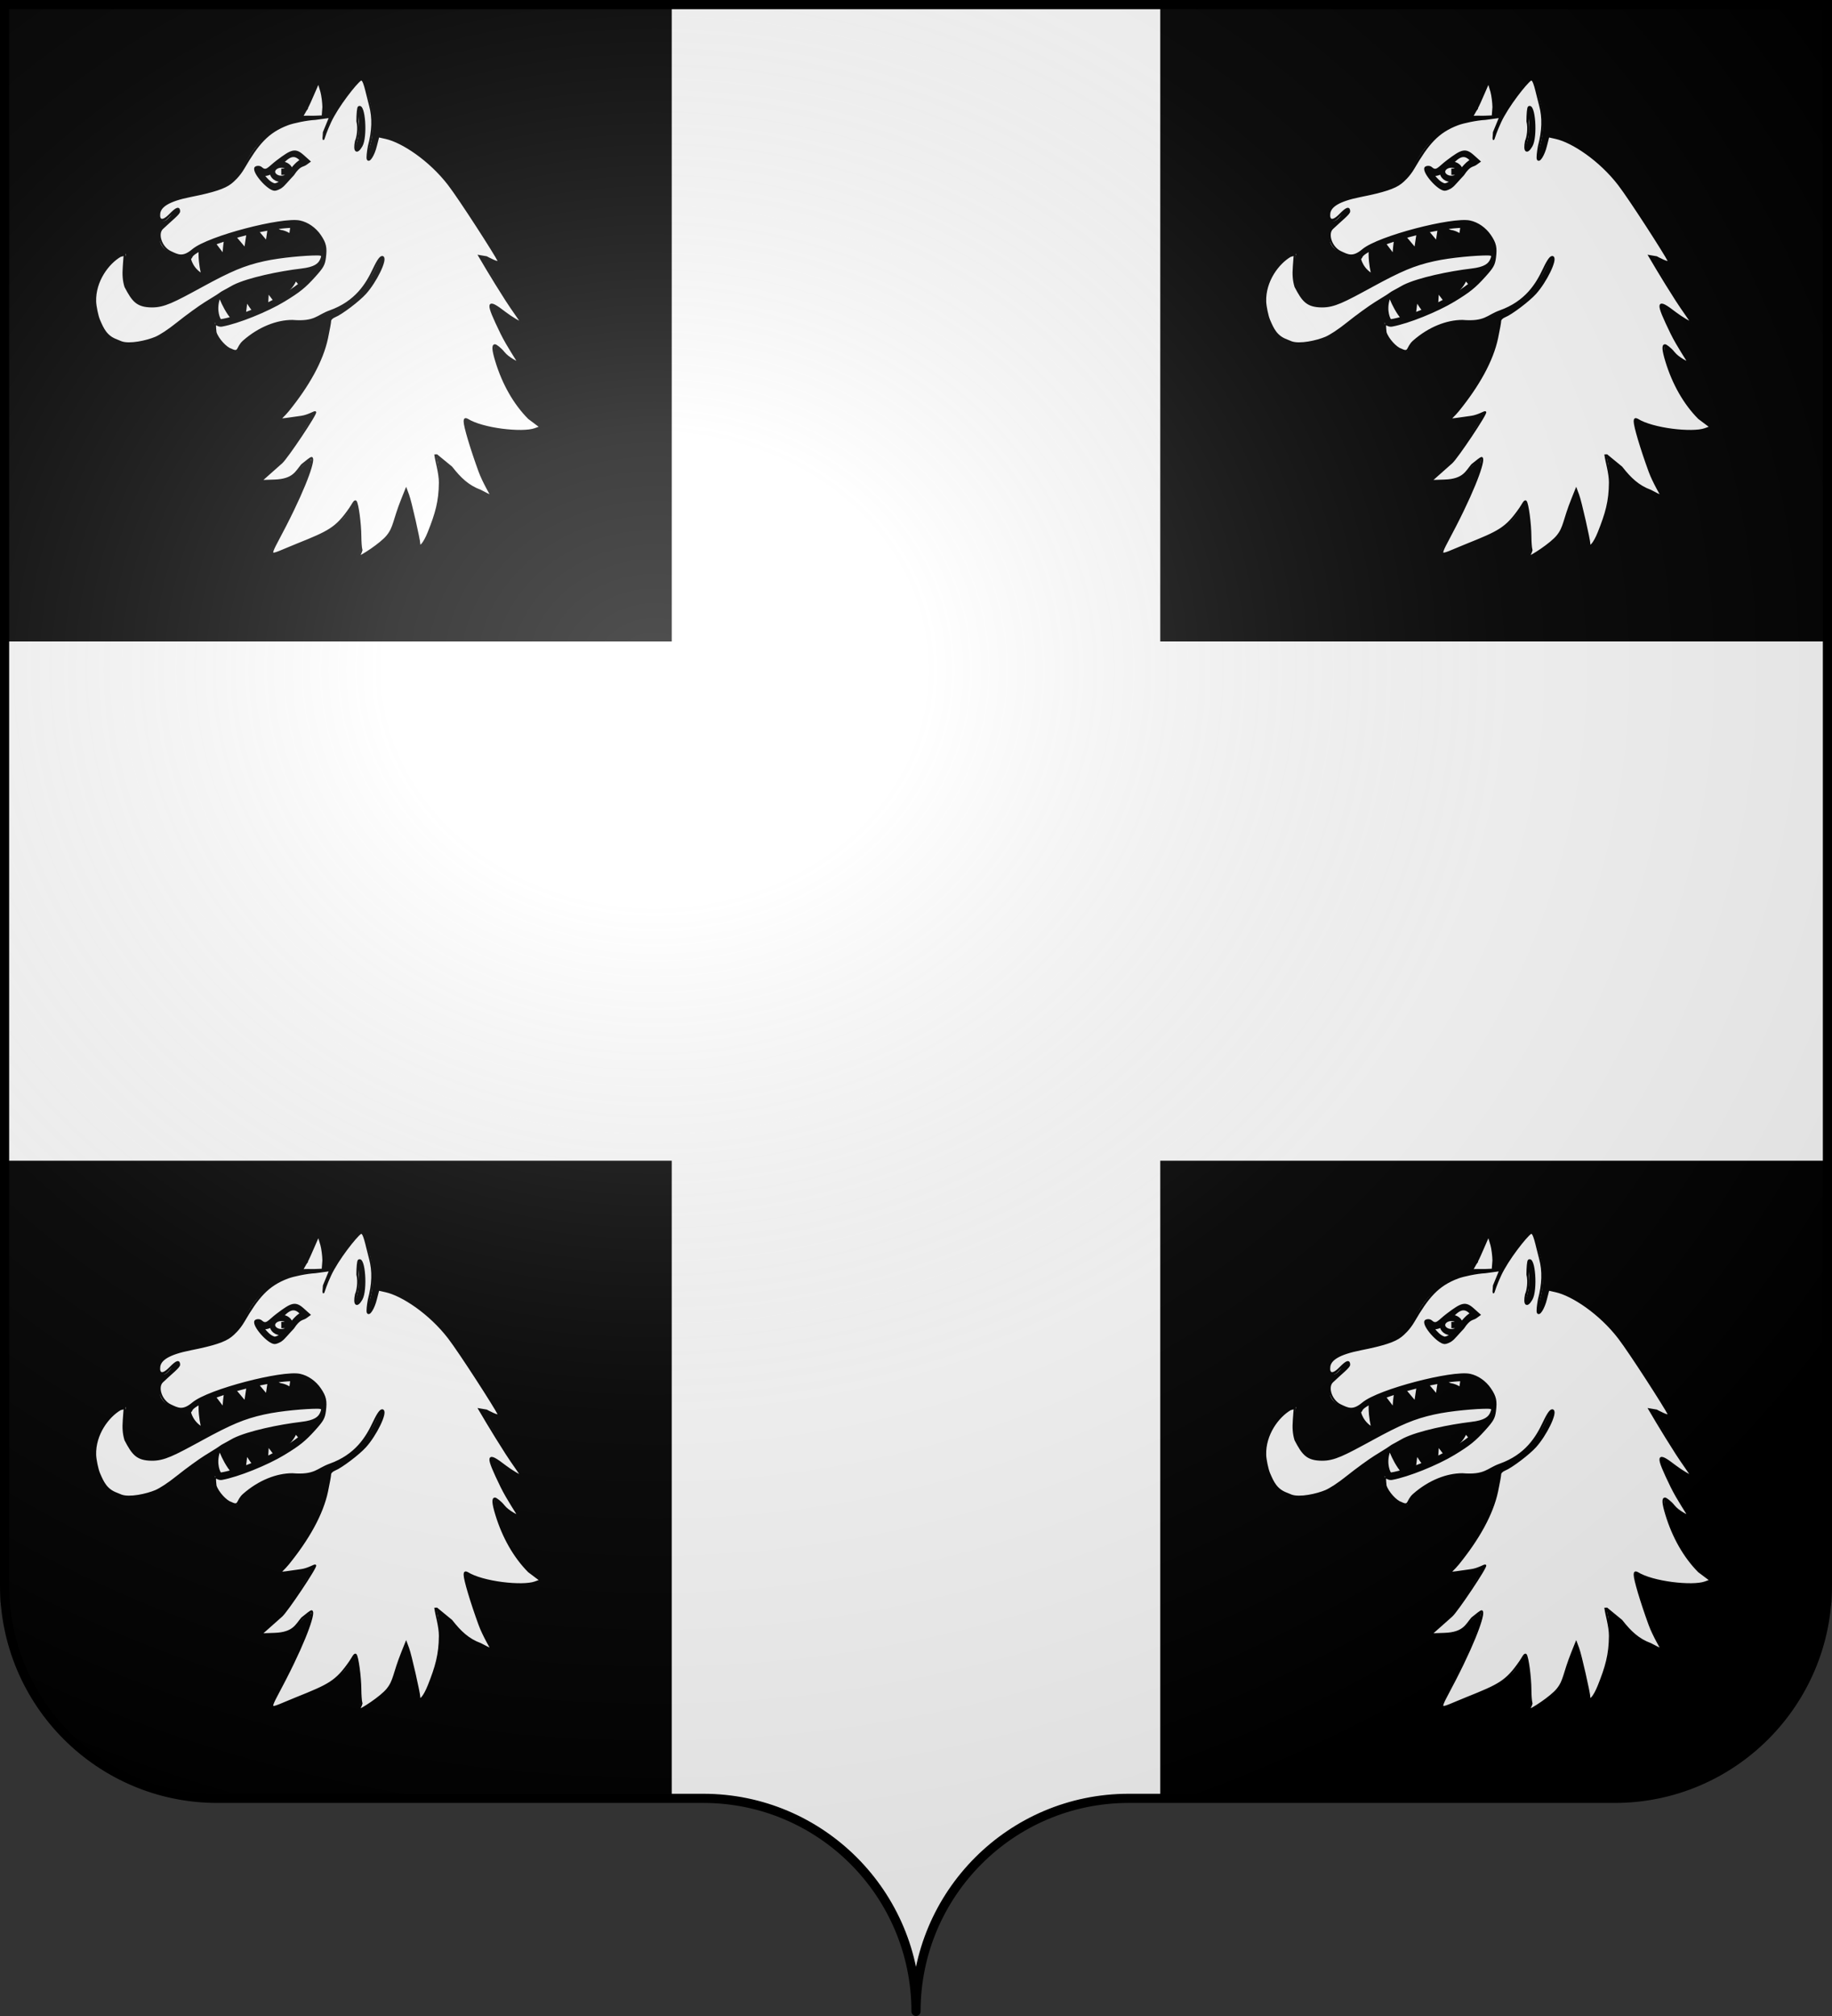 <svg xmlns="http://www.w3.org/2000/svg" xmlns:xlink="http://www.w3.org/1999/xlink" width="600" height="660" version="1.0"><rect width="100%" height="100%" fill="#333333" stroke="none"/><desc>Flag of Canton of Valais (Wallis)</desc><defs><radialGradient xlink:href="#a" id="b" cx="285.186" cy="200.448" r="300" fx="285.186" fy="200.448" gradientTransform="matrix(1.551 0 0 1.35 -227.894 -51.264)" gradientUnits="userSpaceOnUse"/><linearGradient id="a"><stop offset="0" style="stop-color:white;stop-opacity:.314"/><stop offset=".19" style="stop-color:white;stop-opacity:.251"/><stop offset=".6" style="stop-color:#6b6b6b;stop-opacity:.125"/><stop offset="1" style="stop-color:black;stop-opacity:.125"/></linearGradient></defs><g style="display:inline"><path d="M300 658.5c0-38.505 31.203-69.754 69.65-69.754h159.2c38.447 0 69.65-31.25 69.65-69.754V1.5H1.5v517.492c0 38.504 31.203 69.754 69.65 69.754h159.2c38.447 0 69.65 31.25 69.65 69.753" style="fill:#fff;fill-opacity:1;fill-rule:nonzero;stroke:none;stroke-width:5;stroke-linecap:round;stroke-linejoin:round;stroke-miterlimit:4;stroke-dashoffset:0;stroke-opacity:1"/><path d="M0 0h220v210H0zM380 0h220v210H380z" style="fill:#000;fill-opacity:1;fill-rule:evenodd;stroke:none;stroke-width:3;stroke-miterlimit:4;stroke-dasharray:none;stroke-opacity:1"/><path d="M0 380h220v210H78.305l-16.077-1.9-12.148-2.762-8.575-2.935-7.502-4.49-6.074-4.316-4.349-3.626-4.278-4.498-4.224-5.346-5.073-6.56-3.865-7.771-3.359-9.67-2.602-11.57z" style="fill:#000;fill-opacity:1;fill-rule:evenodd;stroke:none;stroke-width:3;stroke-miterlimit:4;stroke-opacity:1"/><path d="M600 380H380v210h141.695l16.077-1.9 12.148-2.762 8.575-2.935 7.502-4.49 6.074-4.316 4.349-3.626 4.278-4.498 4.224-5.346 5.073-6.56 3.865-7.771 3.359-9.67 2.602-11.57z" style="fill:#000;fill-opacity:1;fill-rule:evenodd;stroke:none;stroke-width:3;stroke-miterlimit:4;stroke-opacity:1;display:inline"/></g><g style="display:inline"><g style="fill:#fff;fill-opacity:1;stroke:#000;stroke-opacity:1"><g style="fill:#fff;fill-opacity:1;stroke:#000;stroke-width:1.25;stroke-miterlimit:4;stroke-dasharray:none;stroke-opacity:1"><path d="M339.91 54.078s-11.098-.152-20.854 2.615c-9.756 2.766-16.344 8.721-22.338 7.617s-4.258-10.007-3.017-10.673c0 0-6.31.46-8.757 8.844-1.076 3.686 2.51 10.478 9.39 10.36 6.864-.118 9.294-5.268 17.058-8.916 7.106-3.338 11.878-5.424 29.017-6.808z" style="fill:#fff;fill-opacity:1;stroke:#000;stroke-width:1.25;stroke-linecap:round;stroke-linejoin:round;stroke-miterlimit:4;stroke-dasharray:none;stroke-opacity:1" transform="matrix(1.46 0 0 1.649 -385.651 -6.882)"/><path d="m318.464 68.027.721-5.236s2.417 3.757 3.727 4.249zM312.968 67.539s-1.367-2.413.522-5.485c0 0 1.243 3.861 4.162 6.14 0 0-3.432 2.237-4.684-.655" style="fill:#fff;fill-opacity:1;stroke:#000;stroke-width:1.25;stroke-linecap:round;stroke-linejoin:round;stroke-miterlimit:4;stroke-dasharray:none;stroke-opacity:1" transform="matrix(1.46 0 0 1.649 -385.651 -6.882)"/><path d="m216.966 109.244-11.733.249 4.993-14.478z" style="fill:#fff;fill-opacity:1;stroke:#000;stroke-width:3.168;stroke-linecap:round;stroke-linejoin:round;stroke-miterlimit:4;stroke-dasharray:none;stroke-opacity:1" transform="matrix(.556 -.171 .151 .628 -43.99 70.178)"/><path d="M328.503 64.41s-.676-2.304.366-3.22c1.042-.915 1.445-2.177 1.445-2.177s2.649 2.292 2.61 3.711l-4.234 1.622M306.33 55.485s.439 2.739 3.833 3.958c0 0-1.44-3.793-.584-7.395 0 0-4.078.396-3.25 3.437M310.831 51.4l3.748 4.39s.278-4.975 1.09-6.116zM324.964 47.966s.726 2.288 2.101 2.466c1.376.177 2.416 1 2.416 1s.917-3.381.092-4.537l-4.418 1.019" style="fill:#fff;fill-opacity:1;stroke:#000;stroke-width:1.25;stroke-linecap:round;stroke-linejoin:round;stroke-miterlimit:4;stroke-dasharray:none;stroke-opacity:1" transform="matrix(1.46 0 0 1.649 -385.651 -6.882)"/><path d="m209.666 62.735-12.731.499 6.74 12.481zM222.354 62.563l-12.731.5 6.74 12.481z" style="fill:#fff;fill-opacity:1;stroke:#000;stroke-width:3.168;stroke-linecap:round;stroke-linejoin:round;stroke-miterlimit:4;stroke-dasharray:none;stroke-opacity:1" transform="matrix(.556 -.171 .151 .628 -43.99 70.178)"/><path d="M345.469 19.281c-3.703 2.326-5.96 6.142-7.188 8.875a9 9 0 0 0-1.125-.281c.71-6.162-1.625-8.219-1.625-8.219s-.432.763-1.625 3.188c-1.192 2.424-3.156 5.281-3.156 5.281-.698.137-1.427.286-2.219.5-9.558 2.604-10.234 10.31-13.031 12.125s-8.88 2.148-12.656 2.781c-3.777.634-4.365 4.36-2.594 5.063-.299.402-1.25 1.975-.75 3.812.82 3.01 6.841 3.489 7.25 2.532 1.087-2.544 21.689-7.533 26.242-5.795 12.572 7.633-10.028 17.407-18.617 18.92-2.237.44-1.454-.876-1.75-.876 0 0-.923-.244-.937.938-.077 6.185 6.687 6.594 6.687 6.594-1.851-1.853 3.713-4.364 6.719-5.688s6.848.468 11.5-1.625c.316-.014.627-.064.937-.094-.388 2.919-.748 5.849-2.062 8.532-2.798 4.448-6.027 8.953-10.25 12.094 2.04.152 5.983-.335 8.469-1.157-4.376 5.224-5.765 9.854-12.375 13.219 3.971.684 8.365-.077 11.843-3.531-.307 2.692-8.017 16.257-9.562 18.062 8.778-2.387 19.287-4.384 19.969-10.812.997 7.566 1.563 9.21-.22 12.156 5.815-1.805 10.26-8.131 11.765-14.014 1.294 4.306 2.594 8.155 2.673 12.389 3.802-3.258 6.796-13.618 4.875-19.594 2.786 3.615 7.442 7.258 13.031 9.063-2.814-4.041-5.553-10.82-6.437-15.281 2.921 1.421 12.41 2.867 17.844.718-5.523-2.213-10.833-9.966-11.375-15.406 2.49 2.162 3.89 2.7 6.25 3.563-2.873-3.71-6.258-9.553-7.438-12.594 3.472 2.756 5.044 3.947 8.531 4.812-4.224-4.768-6.818-9.497-9.843-13.531 1.267.239 3.613 1.138 4.906 1.875-7.76-9.205-16.192-26.177-29.812-27.312.712-6.34-2.844-11.282-2.844-11.282z" style="fill:#fff;fill-opacity:1;fill-rule:evenodd;stroke:#000;stroke-width:1.25;stroke-linecap:butt;stroke-linejoin:miter;stroke-miterlimit:4;stroke-dasharray:none;stroke-opacity:1" transform="matrix(1.46 0 0 1.649 -385.651 -6.882)"/><path d="M330.763 28.114c2.817-.552 3.602-.857 5.084-.593M303.695 46.198s-1.66 3.085-3.431 2.383M344.897 25.893s1.135 4.166-.426 7.619M337.064 31.449s.357-1.392 1.217-3.306M336.6 67.41c5.215-2.143 10.89-5.158 13.147-11.678M348.316 30.55a15 15 0 0 1-1.373 4.79" style="fill:#fff;fill-opacity:1;stroke:#000;stroke-width:1.25;stroke-linecap:round;stroke-linejoin:round;stroke-miterlimit:4;stroke-dasharray:none;stroke-opacity:1" transform="matrix(1.46 0 0 1.649 -385.651 -6.882)"/><g style="fill:#fff;fill-opacity:1;stroke:#000;stroke-width:2.76;stroke-miterlimit:4;stroke-dasharray:none;stroke-opacity:1"><path d="M230.087 198.512c9.096 8.51 14.271-14.432 23.678-3.189-5.726 1.75-8.558 10.41-14.579 11.138-3.624-.568-6.667-4.657-9.1-7.95z" style="color:#000;display:inline;overflow:visible;visibility:visible;fill:#fff;fill-opacity:1;fill-rule:evenodd;stroke:#000;stroke-width:2.76;stroke-linecap:butt;stroke-linejoin:miter;stroke-miterlimit:4;stroke-dasharray:none;stroke-dashoffset:0;stroke-opacity:1;marker:none" transform="matrix(.661 0 0 .747 -68.12 -93.157)"/><path d="M246.858 199.97c0 1.72-1.966 3.116-4.4 3.125-2.433.01-4.421-1.37-4.449-3.09-.027-1.718 1.916-3.13 4.35-3.159s4.443 1.336 4.498 3.054l-4.423.07z" style="fill:#fff;fill-opacity:1;stroke:#000;stroke-width:2.76;stroke-miterlimit:4;stroke-dasharray:none;stroke-opacity:1" transform="matrix(.661 0 0 .747 -68.12 -93.157)"/></g></g><path d="M168.161 305.608c0-3.615-.452-10.174-.99-14.576-.84-6.859-1.193-8.004-2.467-8.004-1.004 0-1.889 1.181-2.73 3.647-2.77 8.114-12.696 14.406-32.496 20.594-2.902.908-5.459 1.437-5.68 1.176-.222-.26 1.398-4.13 3.602-8.6 6.348-12.879 13.301-29.436 14.804-35.255.759-2.94 1.213-5.345 1.009-5.345s-2.366 1.914-4.804 4.254c-5.397 5.179-9.32 7.316-14.966 8.153l-4.29.636 4.74-5.083c3.81-4.085 21.395-30.379 21.395-31.99 0-.23-2.546.288-5.657 1.15-3.11.86-7.16 1.796-9 2.078l-3.343.512 4.992-6.204c6.974-8.669 14.911-22.34 16.757-28.86.852-3.012 1.958-8.386 2.457-11.943l.908-6.467 4.559-2.453c6.304-3.393 13.618-10.047 17.161-15.613 3.804-5.976 6.5-12.266 5.961-13.911-.856-2.616-2.48-1.113-4.619 4.278-4.042 10.186-13.178 18.87-26.529 25.22-5.545 2.637-7.295 3.038-13.4 3.07-3.861.022-8.6.457-10.531.97-5.728 1.518-16.27 8.18-19.118 12.083-2.537 3.476-2.59 3.498-5.18 2.204-1.44-.718-3.384-2.286-4.321-3.482-2.49-3.18-4.515-9.977-2.549-8.552 1.143.828 11.247-1.927 18.481-5.04 13.84-5.956 24.487-12.825 30.987-19.994 4.56-5.03 5.61-6.946 6.588-12.04.673-3.5.553-4.696-.798-7.985-1.854-4.513-6.518-9.158-10.484-10.442-9.634-3.119-52.457 8.238-59.274 15.72-1.363 1.497-2.172 1.635-5.716.978-5.023-.93-8.209-3.514-8.554-6.934-.397-3.93.502-6.888 2.091-6.888 1.844 0 7.137-6.219 7.137-8.385 0-2.654-2.176-1.96-4.786 1.525-2.576 3.44-4.14 4.025-4.86 1.821-.732-2.233.83-5.75 3.176-7.153 1.198-.717 5.339-1.808 9.2-2.425 14.873-2.376 21.722-4.69 25.223-8.524 1.013-1.108 3.278-4.845 5.034-8.304 7.827-15.412 15.935-21.73 31.124-24.248 6.843-1.135 11.836-.408 11.149 1.622-.274.81-.69 2.812-.924 4.447-.344 2.397-.166 2.973.92 2.973.74 0 1.55-.927 1.802-2.059 1.216-5.48 7.66-18.547 11.62-23.562 2.38-3.014 4.66-5.48 5.067-5.48 1.221 0 4.387 9.195 5.354 15.55.991 6.515.58 12.725-1.291 19.472-1.243 4.484-.982 7.478.6 6.86 1.106-.432 3.69-7.756 3.748-10.625.04-1.917.299-2.068 2.58-1.506 16.584 4.092 28.445 16.197 50.39 51.431 4.778 7.673 8.396 13.95 8.04 13.95s-2.31-.587-4.343-1.304c-2.858-1.009-3.61-1.044-3.32-.155.539 1.644 16.8 28.953 18.705 31.413 3.734 4.82-.7 2.355-9.413-5.232-2.224-1.937-2.69-2.05-3.675-.893s-.698 2.318 2.24 9.101c1.851 4.277 4.805 10.436 6.564 13.687 1.758 3.252 3.04 6.098 2.846 6.324-.193.227-2.492-1.537-5.109-3.92s-4.95-4.106-5.185-3.83c-1.01 1.186 1.602 11.7 4.796 19.298 3.588 8.534 9.963 17.787 15.491 22.482 2.727 2.316 2.84 2.577 1.354 3.13-2.713 1.01-16.397.748-22.994-.44-3.42-.615-7.938-1.913-10.039-2.884l-3.818-1.765.53 3.46c.863 5.633 5.871 22.196 8.714 28.82 1.453 3.383 2.64 6.368 2.64 6.632 0 3.089-13.184-7.469-20.888-16.727l-6.615-7.948.569 3.659c1.554 10.004 1.839 15.035 1.19 21.038-.888 8.214-3.842 19.203-6.69 24.889l-2.196 4.383-.891-5.488c-1.152-7.091-5.962-25.301-6.513-24.656-.233.273-1.37 3.541-2.527 7.263-3.61 11.612-10.517 21.681-17.915 26.117l-2.796 1.677v-6.573zm-39.416-191.776c1.757-1.493 4.004-4.004 4.993-5.58s3.184-3.698 4.88-4.716l3.081-1.85-2.875-3.09c-4.32-4.642-6.886-4.28-13.917 1.966-3.639 3.233-6.125 4.845-6.893 4.47-2.89-1.408-3.937-1.429-4.376-.087-.987 3.016 6.605 11.6 10.26 11.6.908 0 3.09-1.22 4.847-2.713zm40.45-22.449c1.788-6.96.906-18.947-1.434-19.475-1.15-.26-1.306.734-1.286 8.221.023 4.685-.363 9.684-.836 11.11-.472 1.425-.648 2.992-.39 3.48.997 1.893 3.046.16 3.945-3.336z" style="fill:#fff;fill-opacity:1;fill-rule:nonzero;stroke:#000;stroke-opacity:1" transform="matrix(.634 0 0 .611 11.576 -9.06)"/><path d="M140.028 73.222c1.06-1.968 2.364-5.135 3.53-7.914l2.71-6.468 1.48 5.109c.532 2.012.994 5.87 1.027 8.26l-.367 4.941-3.837.171c-2.108.094-5.538-.16-6.262.166-1.045.47-.237-.656 1.292-3.498l.938-1.364zM41.989 197.149c-5.37-2.059-7.069-5.967-9.043-10.749-.972-2.355-1.958-7.564-2.032-9.95-.34-11.07 6.68-20.65 12.92-24.434l2.283-.702-.447 6.257c-.326 4.556-.095 7.503.85 10.841 3.862 7.61 5.987 10.585 13.698 10.64 6.285.044 11.22-2.654 25.68-10.839 14.984-8.48 21.79-11.518 32.1-13.895 9.107-2.1 22.2-3.114 27.223-3.118 3.23-.002 3.28.386 2.417 2.608-1.017 2.618-3.3 4.577-10.152 5.407-11.314 1.371-27.372 4.822-34.952 8.715l-6.128 3.513-2.612 1.847-5.984 3.852c-3.162 2.047-9.458 6.76-14.305 10.788-4.847 4.027-9.019 6.797-11.356 7.822-4.615 2.024-13.463 4.04-17.772 2.42z" style="fill:#fff;fill-opacity:1;fill-rule:nonzero;stroke:#000;stroke-opacity:1" transform="matrix(.634 0 0 .611 11.576 -9.06)"/><path d="M168.404 309.326c-.26-1.132-.483-4.322-.497-7.089-.037-6.865-1.42-17.591-2.416-18.732-.562-.642-1.69 1.912-2.855 3.664-7.179 10.8-10.917 12.54-27.622 19.503-16.193 6.748-15.225 8.61-6.04-9.923 11.743-23.697 15.41-36.59 13.647-36.59-.286 0-2.466 1.685-4.843 3.744-2.998 3.627-4.298 8.021-14.215 8.374l-7.059.25 10.679-9.827c2.759-2.54 18.356-26.683 17.367-27.07-.415-.162-3.643 2-7.286 2.505-14.357 1.991-11.218 2.491-6.664-3.35 10.425-13.376 17.6-26.585 20.094-38.782.888-4.345 1.615-8.524 1.615-9.287 0-.762 1.05-1.815 2.331-2.339 3.362-1.374 12.394-8.46 15.808-12.401 5.461-6.306 10.935-18.017 9.057-19.377-.9-.653-2.396 1.39-4.645 6.344-3.662 8.07-9.134 17.652-22.755 22.694-6.453 2.389-7.486 6.12-19.353 5.106-7.872.01-17.037 3.564-25.138 10.94-3.65 3.324-2.01 6.812-6.64 4.366-2.489-.732-6.82-5.564-7.882-9.137-.77-7.45.131-2.992 3.312-3.587 8.23-1.54 23.295-7.812 32.096-13.366 7.837-4.945 10.628-7.275 15.694-13.105 4.21-4.845 4.942-6.188 5.409-9.936.677-5.438.193-7.707-2.535-11.88-2.519-3.852-6.447-6.698-10.445-7.569-9.016-1.963-47.112 8.18-55.23 15.266-5.177 4.518-7.738 2.981-11.654 1.063-4.75-2.327-7.188-9.65-4.174-12.61 4.787-4.704 8.729-7.806 8.729-9.1 0-2.218-1.222-1.971-4.726 1.765-4.066 4.337-6.003 3.05-5.53-.703.47-3.739 4.637-6.88 16.107-9.246 11.859-2.445 17.545-4.374 20.842-7.07 1.165-.953 4.12-3.589 6.564-7.942 7.208-12.833 12.296-19.372 22.914-23.471 2.768-1.07 9.602-2.594 14.126-2.836l7.704-1.094-3.266 8.26c-.281 6.35-1.055 4.202 3.236-5.47 3.83-8.633 13.34-21.03 15.692-22.659 1.887-1.306 2.905 6.008 4.905 13.6 1.772 6.73 1.512 13.748-.592 21.998-.552 3.019-.822 6.067-.6 6.773.621 1.984 3.167-2.209 4.266-7.025l1.266-5.077 3.863.904c8.569 2.005 22.727 11.68 32.552 24.934 5.71 7.7 24.147 37.413 25.702 40.911.939 2.113-6.3-2.016-6.3-2.016l-3.661-.644 4.118 7.21c2.265 3.965 6.738 11.447 9.94 16.627s7.864 11.669 7.65 11.919c-.211.25-5.413-2.925-8.22-5.18-9.976-8.007-10.021-6.101-2.1 10.828 3.178 6.792 8.986 15.571 8.842 15.757-.142.186-5.319-2.346-7.605-5.36-1.687-2.225-4.068-3.994-4.547-3.994-1.277 0-1.068 2.698.664 8.604 3.577 12.188 9.415 22.777 16.832 30.528l6.07 4.735-2.877 1.078c-6.5 2.436-27.241.048-35.017-5.11-1.026-.524-1.366-.272-1.366 1.012 0 2.682 3.358 14.363 7.65 26.615 2.16 6.163 6.491 13.423 6.29 13.423s-4.39-2.121-5.762-2.94c-6.263-2.38-10.48-6.53-14.98-12.52l-7.58-6.455-.708.03c.362 3.019 2.336 9.605 2.302 14.636-.067 10.015-1.875 16.569-5.795 26.725-2.272 5.888-4.821 8.865-4.821 5.926 0-1.904-4.445-22.4-5.738-26.008l-1.069-2.984-1.945 5.031c-4.57 11.818-4.016 15.15-7.72 19.902-3.324 4.264-13.694 11.16-14.856 11.16-.193 0 1.652-2.717 1.394-3.849zm-41.228-194.332c1.165-.853 3.623-3.979 5.983-6.528 3.469-5.45 4.907-4.437 6.585-5.701l1.868-1.407-3.265-3.032c-4.124-3.83-5.862-3.049-13.313 2.757-4.482 3.492-5.646 6.242-8.324 3.698-1.055-1.003-2.807-.529-3.059-.05-1.27 2.41 6.694 11.815 10.006 11.815.77 0 2.355-.698 3.52-1.552zm41.302-21.96c2.72-4.869 1.477-22.898-1.434-20.789-.381.276-.7 3.667-.711 7.537.938 3.87.087 8.915-.732 10.643-1.1 5.565.443 6.965 2.877 2.61z" style="fill:#fff;fill-opacity:1;fill-rule:nonzero;stroke:#000;stroke-opacity:1" transform="matrix(.634 0 0 .611 11.576 -9.06)"/></g><g style="display:inline;fill:#fff;fill-opacity:1;stroke:#000;stroke-opacity:1"><g style="fill:#fff;fill-opacity:1;stroke:#000;stroke-width:1.25;stroke-miterlimit:4;stroke-dasharray:none;stroke-opacity:1"><path d="M339.91 54.078s-11.098-.152-20.854 2.615c-9.756 2.766-16.344 8.721-22.338 7.617s-4.258-10.007-3.017-10.673c0 0-6.31.46-8.757 8.844-1.076 3.686 2.51 10.478 9.39 10.36 6.864-.118 9.294-5.268 17.058-8.916 7.106-3.338 11.878-5.424 29.017-6.808z" style="fill:#fff;fill-opacity:1;stroke:#000;stroke-width:1.25;stroke-linecap:round;stroke-linejoin:round;stroke-miterlimit:4;stroke-dasharray:none;stroke-opacity:1" transform="matrix(1.46 0 0 1.649 -385.651 370.687)"/><path d="m318.464 68.027.721-5.236s2.417 3.757 3.727 4.249zM312.968 67.539s-1.367-2.413.522-5.485c0 0 1.243 3.861 4.162 6.14 0 0-3.432 2.237-4.684-.655" style="fill:#fff;fill-opacity:1;stroke:#000;stroke-width:1.25;stroke-linecap:round;stroke-linejoin:round;stroke-miterlimit:4;stroke-dasharray:none;stroke-opacity:1" transform="matrix(1.46 0 0 1.649 -385.651 370.687)"/><path d="m210.226 95.015 6.74 14.229-11.733.249z" style="fill:#fff;fill-opacity:1;stroke:#000;stroke-width:3.168;stroke-linecap:round;stroke-linejoin:round;stroke-miterlimit:4;stroke-dasharray:none;stroke-opacity:1" transform="matrix(.556 -.171 .151 .628 -43.99 447.747)"/><path d="M328.503 64.41s-.676-2.304.366-3.22c1.042-.915 1.445-2.177 1.445-2.177s2.649 2.292 2.61 3.711l-4.234 1.622M306.33 55.485s.439 2.739 3.833 3.958c0 0-1.44-3.793-.584-7.395 0 0-4.078.396-3.25 3.437M310.831 51.4l3.748 4.39s.278-4.975 1.09-6.116zM324.964 47.966s.726 2.288 2.101 2.466c1.376.177 2.416 1 2.416 1s.917-3.381.092-4.537l-4.418 1.019" style="fill:#fff;fill-opacity:1;stroke:#000;stroke-width:1.25;stroke-linecap:round;stroke-linejoin:round;stroke-miterlimit:4;stroke-dasharray:none;stroke-opacity:1" transform="matrix(1.46 0 0 1.649 -385.651 370.687)"/><path d="m203.675 75.715 5.991-12.98-12.731.499zM216.363 75.544l5.991-12.981-12.731.5z" style="fill:#fff;fill-opacity:1;stroke:#000;stroke-width:3.168;stroke-linecap:round;stroke-linejoin:round;stroke-miterlimit:4;stroke-dasharray:none;stroke-opacity:1" transform="matrix(.556 -.171 .151 .628 -43.99 447.747)"/><path d="M345.469 19.281c-3.703 2.326-5.96 6.142-7.188 8.875a9 9 0 0 0-1.125-.281c.71-6.162-1.625-8.219-1.625-8.219s-.432.763-1.625 3.188c-1.192 2.424-3.156 5.281-3.156 5.281-.698.137-1.427.286-2.219.5-9.558 2.604-10.234 10.31-13.031 12.125s-8.88 2.148-12.656 2.781c-3.777.634-4.365 4.36-2.594 5.063-.299.402-1.25 1.975-.75 3.812.82 3.01 6.841 3.489 7.25 2.532 1.087-2.544 21.689-7.533 26.242-5.795 12.572 7.633-10.028 17.407-18.617 18.92-2.237.44-1.454-.876-1.75-.876 0 0-.923-.244-.937.938-.077 6.185 6.687 6.594 6.687 6.594-1.851-1.853 3.713-4.364 6.719-5.688s6.848.468 11.5-1.625c.316-.014.627-.064.937-.094-.388 2.919-.748 5.849-2.062 8.532-2.798 4.448-6.027 8.953-10.25 12.094 2.04.152 5.983-.335 8.469-1.157-4.376 5.224-5.765 9.854-12.375 13.219 3.971.684 8.365-.077 11.843-3.531-.307 2.692-8.017 16.257-9.562 18.062 8.778-2.387 19.287-4.384 19.969-10.812.997 7.566 1.563 9.21-.22 12.156 5.815-1.805 10.26-8.131 11.765-14.014 1.294 4.306 2.594 8.155 2.673 12.389 3.802-3.258 6.796-13.618 4.875-19.594 2.786 3.615 7.442 7.258 13.031 9.063-2.814-4.041-5.553-10.82-6.437-15.281 2.921 1.421 12.41 2.867 17.844.718-5.523-2.213-10.833-9.966-11.375-15.406 2.49 2.162 3.89 2.7 6.25 3.563-2.873-3.71-6.258-9.553-7.438-12.594 3.472 2.756 5.044 3.947 8.531 4.812-4.224-4.768-6.818-9.497-9.843-13.531 1.267.239 3.613 1.138 4.906 1.875-7.76-9.205-16.192-26.177-29.812-27.312.712-6.34-2.844-11.282-2.844-11.282z" style="fill:#fff;fill-opacity:1;fill-rule:evenodd;stroke:#000;stroke-width:1.25;stroke-linecap:butt;stroke-linejoin:miter;stroke-miterlimit:4;stroke-dasharray:none;stroke-opacity:1" transform="matrix(1.46 0 0 1.649 -385.651 370.687)"/><path d="M330.763 28.114c2.817-.552 3.602-.857 5.084-.593M303.695 46.198s-1.66 3.085-3.431 2.383M344.897 25.893s1.135 4.166-.426 7.619M337.064 31.449s.357-1.392 1.217-3.306M336.6 67.41c5.215-2.143 10.89-5.158 13.147-11.678M348.316 30.55a15 15 0 0 1-1.373 4.79" style="fill:#fff;fill-opacity:1;stroke:#000;stroke-width:1.25;stroke-linecap:round;stroke-linejoin:round;stroke-miterlimit:4;stroke-dasharray:none;stroke-opacity:1" transform="matrix(1.46 0 0 1.649 -385.651 370.687)"/><g style="fill:#fff;fill-opacity:1;stroke:#000;stroke-width:2.76;stroke-miterlimit:4;stroke-dasharray:none;stroke-opacity:1"><path d="M230.087 198.512c9.096 8.51 14.271-14.432 23.678-3.189-5.726 1.75-8.558 10.41-14.579 11.138-3.624-.568-6.667-4.657-9.1-7.95z" style="color:#000;display:inline;overflow:visible;visibility:visible;fill:#fff;fill-opacity:1;fill-rule:evenodd;stroke:#000;stroke-width:2.76;stroke-linecap:butt;stroke-linejoin:miter;stroke-miterlimit:4;stroke-dasharray:none;stroke-dashoffset:0;stroke-opacity:1;marker:none" transform="matrix(.661 0 0 .747 -68.12 284.412)"/><path d="M246.858 199.97c0 1.72-1.966 3.116-4.4 3.125-2.433.01-4.421-1.37-4.449-3.09-.027-1.718 1.916-3.13 4.35-3.159s4.443 1.336 4.498 3.054l-4.423.07z" style="fill:#fff;fill-opacity:1;stroke:#000;stroke-width:2.76;stroke-miterlimit:4;stroke-dasharray:none;stroke-opacity:1" transform="matrix(.661 0 0 .747 -68.12 284.412)"/></g></g><path d="M168.161 305.608c0-3.615-.452-10.174-.99-14.576-.84-6.859-1.193-8.004-2.467-8.004-1.004 0-1.889 1.181-2.73 3.647-2.77 8.114-12.696 14.406-32.496 20.594-2.902.908-5.459 1.437-5.68 1.176-.222-.26 1.398-4.13 3.602-8.6 6.348-12.879 13.301-29.436 14.804-35.255.759-2.94 1.213-5.345 1.009-5.345s-2.366 1.914-4.804 4.254c-5.397 5.179-9.32 7.316-14.966 8.153l-4.29.636 4.74-5.083c3.81-4.085 21.395-30.379 21.395-31.99 0-.23-2.546.288-5.657 1.15-3.11.86-7.16 1.796-9 2.078l-3.343.512 4.992-6.204c6.974-8.669 14.911-22.34 16.757-28.86.852-3.012 1.958-8.386 2.457-11.943l.908-6.467 4.559-2.453c6.304-3.393 13.618-10.047 17.161-15.613 3.804-5.976 6.5-12.266 5.961-13.911-.856-2.616-2.48-1.113-4.619 4.278-4.042 10.186-13.178 18.87-26.529 25.22-5.545 2.637-7.295 3.038-13.4 3.07-3.861.022-8.6.457-10.531.97-5.728 1.518-16.27 8.18-19.118 12.083-2.537 3.476-2.59 3.498-5.18 2.204-1.44-.718-3.384-2.286-4.321-3.482-2.49-3.18-4.515-9.977-2.549-8.552 1.143.828 11.247-1.927 18.481-5.04 13.84-5.956 24.487-12.825 30.987-19.994 4.56-5.03 5.61-6.946 6.588-12.04.673-3.5.553-4.696-.798-7.985-1.854-4.513-6.518-9.158-10.484-10.442-9.634-3.119-52.457 8.238-59.274 15.72-1.363 1.497-2.172 1.635-5.716.978-5.023-.93-8.209-3.514-8.554-6.934-.397-3.93.502-6.888 2.091-6.888 1.844 0 7.137-6.219 7.137-8.385 0-2.654-2.176-1.96-4.786 1.525-2.576 3.44-4.14 4.025-4.86 1.821-.732-2.233.83-5.75 3.176-7.153 1.198-.717 5.339-1.808 9.2-2.425 14.873-2.376 21.722-4.69 25.223-8.524 1.013-1.108 3.278-4.845 5.034-8.304 7.827-15.412 15.935-21.73 31.124-24.248 6.843-1.135 11.836-.408 11.149 1.622-.274.81-.69 2.812-.924 4.447-.344 2.397-.166 2.973.92 2.973.74 0 1.55-.927 1.802-2.059 1.216-5.48 7.66-18.547 11.62-23.562 2.38-3.014 4.66-5.48 5.067-5.48 1.221 0 4.387 9.195 5.354 15.55.991 6.515.58 12.725-1.291 19.472-1.243 4.484-.982 7.478.6 6.86 1.106-.432 3.69-7.756 3.748-10.625.04-1.917.299-2.068 2.58-1.506 16.584 4.092 28.445 16.197 50.39 51.431 4.778 7.673 8.396 13.95 8.04 13.95s-2.31-.587-4.343-1.304c-2.858-1.009-3.61-1.044-3.32-.155.539 1.644 16.8 28.953 18.705 31.413 3.734 4.82-.7 2.355-9.413-5.232-2.224-1.937-2.69-2.05-3.675-.893s-.698 2.318 2.24 9.101c1.851 4.277 4.805 10.436 6.564 13.687 1.758 3.252 3.04 6.098 2.846 6.324-.193.227-2.492-1.537-5.109-3.92s-4.95-4.106-5.185-3.83c-1.01 1.186 1.602 11.7 4.796 19.298 3.588 8.534 9.963 17.787 15.491 22.482 2.727 2.316 2.84 2.577 1.354 3.13-2.713 1.01-16.397.748-22.994-.44-3.42-.615-7.938-1.913-10.039-2.884l-3.818-1.765.53 3.46c.863 5.633 5.871 22.196 8.714 28.82 1.453 3.383 2.64 6.368 2.64 6.632 0 3.089-13.184-7.469-20.888-16.727l-6.615-7.948.569 3.659c1.554 10.004 1.839 15.035 1.19 21.038-.888 8.214-3.842 19.203-6.69 24.889l-2.196 4.383-.891-5.488c-1.152-7.091-5.962-25.301-6.513-24.656-.233.273-1.37 3.541-2.527 7.263-3.61 11.612-10.517 21.681-17.915 26.117l-2.796 1.677v-6.573zm-39.416-191.776c1.757-1.493 4.004-4.004 4.993-5.58s3.184-3.698 4.88-4.716l3.081-1.85-2.875-3.09c-4.32-4.642-6.886-4.28-13.917 1.966-3.639 3.233-6.125 4.845-6.893 4.47-2.89-1.408-3.937-1.429-4.376-.087-.987 3.016 6.605 11.6 10.26 11.6.908 0 3.09-1.22 4.847-2.713zm40.45-22.449c1.788-6.96.906-18.947-1.434-19.475-1.15-.26-1.306.734-1.286 8.221.023 4.685-.363 9.684-.836 11.11-.472 1.425-.648 2.992-.39 3.48.997 1.893 3.046.16 3.945-3.336z" style="fill:#fff;fill-opacity:1;fill-rule:nonzero;stroke:#000;stroke-opacity:1" transform="matrix(.634 0 0 .611 11.576 368.51)"/><path d="M140.028 73.222c1.06-1.968 2.364-5.135 3.53-7.914l2.71-6.468 1.48 5.109c.532 2.012.994 5.87 1.027 8.26l-.367 4.941-3.837.171c-2.108.094-5.538-.16-6.262.166-1.045.47-.237-.656 1.292-3.498l.938-1.364zM41.989 197.149c-5.37-2.059-7.069-5.967-9.043-10.749-.972-2.355-1.958-7.564-2.032-9.95-.34-11.07 6.68-20.65 12.92-24.434l2.283-.702-.447 6.257c-.326 4.556-.095 7.503.85 10.841 3.862 7.61 5.987 10.585 13.698 10.64 6.285.044 11.22-2.654 25.68-10.839 14.984-8.48 21.79-11.518 32.1-13.895 9.107-2.1 22.2-3.114 27.223-3.118 3.23-.002 3.28.386 2.417 2.608-1.017 2.618-3.3 4.577-10.152 5.407-11.314 1.371-27.372 4.822-34.952 8.715l-6.128 3.513-2.612 1.847-5.984 3.852c-3.162 2.047-9.458 6.76-14.305 10.788-4.847 4.027-9.019 6.797-11.356 7.822-4.615 2.024-13.463 4.04-17.772 2.42z" style="fill:#fff;fill-opacity:1;fill-rule:nonzero;stroke:#000;stroke-opacity:1" transform="matrix(.634 0 0 .611 11.576 368.51)"/><path d="M168.404 309.326c-.26-1.132-.483-4.322-.497-7.089-.037-6.865-1.42-17.591-2.416-18.732-.562-.642-1.69 1.912-2.855 3.664-7.179 10.8-10.917 12.54-27.622 19.503-16.193 6.748-15.225 8.61-6.04-9.923 11.743-23.697 15.41-36.59 13.647-36.59-.286 0-2.466 1.685-4.843 3.744-2.998 3.627-4.298 8.021-14.215 8.374l-7.059.25 10.679-9.827c2.759-2.54 18.356-26.683 17.367-27.07-.415-.162-3.643 2-7.286 2.505-14.357 1.991-11.218 2.491-6.664-3.35 10.425-13.376 17.6-26.585 20.094-38.782.888-4.345 1.615-8.524 1.615-9.287 0-.762 1.05-1.815 2.331-2.339 3.362-1.374 12.394-8.46 15.808-12.401 5.461-6.306 10.935-18.017 9.057-19.377-.9-.653-2.396 1.39-4.645 6.344-3.662 8.07-9.134 17.652-22.755 22.694-6.453 2.389-7.486 6.12-19.353 5.106-7.872.01-17.037 3.564-25.138 10.94-3.65 3.324-2.01 6.812-6.64 4.366-2.489-.732-6.82-5.564-7.882-9.137-.77-7.45.131-2.992 3.312-3.587 8.23-1.54 23.295-7.812 32.096-13.366 7.837-4.945 10.628-7.275 15.694-13.105 4.21-4.845 4.942-6.188 5.409-9.936.677-5.438.193-7.707-2.535-11.88-2.519-3.852-6.447-6.698-10.445-7.569-9.016-1.963-47.112 8.18-55.23 15.266-5.177 4.518-7.738 2.981-11.654 1.063-4.75-2.327-7.188-9.65-4.174-12.61 4.787-4.704 8.729-7.806 8.729-9.1 0-2.218-1.222-1.971-4.726 1.765-4.066 4.337-6.003 3.05-5.53-.703.47-3.739 4.637-6.88 16.107-9.246 11.859-2.445 17.545-4.374 20.842-7.07 1.165-.953 4.12-3.589 6.564-7.942 7.208-12.833 12.296-19.372 22.914-23.471 2.768-1.07 9.602-2.594 14.126-2.836l7.704-1.094-3.266 8.26c-.281 6.35-1.055 4.202 3.236-5.47 3.83-8.633 13.34-21.03 15.692-22.659 1.887-1.306 2.905 6.008 4.905 13.6 1.772 6.73 1.512 13.748-.592 21.998-.552 3.019-.822 6.067-.6 6.773.621 1.984 3.167-2.209 4.266-7.025l1.266-5.077 3.863.904c8.569 2.005 22.727 11.68 32.552 24.934 5.71 7.7 24.147 37.413 25.702 40.911.939 2.113-6.3-2.016-6.3-2.016l-3.661-.644 4.118 7.21c2.265 3.965 6.738 11.447 9.94 16.627s7.864 11.669 7.65 11.919c-.211.25-5.413-2.925-8.22-5.18-9.976-8.007-10.021-6.101-2.1 10.828 3.178 6.792 8.986 15.571 8.842 15.757-.142.186-5.319-2.346-7.605-5.36-1.687-2.225-4.068-3.994-4.547-3.994-1.277 0-1.068 2.698.664 8.604 3.577 12.188 9.415 22.777 16.832 30.528l6.07 4.735-2.877 1.078c-6.5 2.436-27.241.048-35.017-5.11-1.026-.524-1.366-.272-1.366 1.012 0 2.682 3.358 14.363 7.65 26.615 2.16 6.163 6.491 13.423 6.29 13.423s-4.39-2.121-5.762-2.94c-6.263-2.38-10.48-6.53-14.98-12.52l-7.58-6.455-.708.03c.362 3.019 2.336 9.605 2.302 14.636-.067 10.015-1.875 16.569-5.795 26.725-2.272 5.888-4.821 8.865-4.821 5.926 0-1.904-4.445-22.4-5.738-26.008l-1.069-2.984-1.945 5.031c-4.57 11.818-4.016 15.15-7.72 19.902-3.324 4.264-13.694 11.16-14.856 11.16-.193 0 1.652-2.717 1.394-3.849zm-41.228-194.332c1.165-.853 3.623-3.979 5.983-6.528 3.469-5.45 4.907-4.437 6.585-5.701l1.868-1.407-3.265-3.032c-4.124-3.83-5.862-3.049-13.313 2.757-4.482 3.492-5.646 6.242-8.324 3.698-1.055-1.003-2.807-.529-3.059-.05-1.27 2.41 6.694 11.815 10.006 11.815.77 0 2.355-.698 3.52-1.552zm41.302-21.96c2.72-4.869 1.477-22.898-1.434-20.789-.381.276-.7 3.667-.711 7.537.938 3.87.087 8.915-.732 10.643-1.1 5.565.443 6.965 2.877 2.61z" style="fill:#fff;fill-opacity:1;fill-rule:nonzero;stroke:#000;stroke-opacity:1" transform="matrix(.634 0 0 .611 11.576 368.51)"/></g><g style="display:inline;fill:#fff;fill-opacity:1;stroke:#000;stroke-opacity:1"><g style="fill:#fff;fill-opacity:1;stroke:#000;stroke-width:1.25;stroke-miterlimit:4;stroke-dasharray:none;stroke-opacity:1"><path d="M339.91 54.078s-11.098-.152-20.854 2.615c-9.756 2.766-16.344 8.721-22.338 7.617s-4.258-10.007-3.017-10.673c0 0-6.31.46-8.757 8.844-1.076 3.686 2.51 10.478 9.39 10.36 6.864-.118 9.294-5.268 17.058-8.916 7.106-3.338 11.878-5.424 29.017-6.808z" style="fill:#fff;fill-opacity:1;stroke:#000;stroke-width:1.25;stroke-linecap:round;stroke-linejoin:round;stroke-miterlimit:4;stroke-dasharray:none;stroke-opacity:1" transform="matrix(1.46 0 0 1.649 -2.448 370.687)"/><path d="m318.464 68.027.721-5.236s2.417 3.757 3.727 4.249zM312.968 67.539s-1.367-2.413.522-5.485c0 0 1.243 3.861 4.162 6.14 0 0-3.432 2.237-4.684-.655" style="fill:#fff;fill-opacity:1;stroke:#000;stroke-width:1.25;stroke-linecap:round;stroke-linejoin:round;stroke-miterlimit:4;stroke-dasharray:none;stroke-opacity:1" transform="matrix(1.46 0 0 1.649 -2.448 370.687)"/><path d="m216.966 109.244-11.733.249 4.993-14.478z" style="fill:#fff;fill-opacity:1;stroke:#000;stroke-width:3.168;stroke-linecap:round;stroke-linejoin:round;stroke-miterlimit:4;stroke-dasharray:none;stroke-opacity:1" transform="matrix(.556 -.171 .151 .628 339.213 447.747)"/><path d="M328.503 64.41s-.676-2.304.366-3.22c1.042-.915 1.445-2.177 1.445-2.177s2.649 2.292 2.61 3.711l-4.234 1.622M306.33 55.485s.439 2.739 3.833 3.958c0 0-1.44-3.793-.584-7.395 0 0-4.078.396-3.25 3.437M310.831 51.4l3.748 4.39s.278-4.975 1.09-6.116zM324.964 47.966s.726 2.288 2.101 2.466c1.376.177 2.416 1 2.416 1s.917-3.381.092-4.537l-4.418 1.019" style="fill:#fff;fill-opacity:1;stroke:#000;stroke-width:1.25;stroke-linecap:round;stroke-linejoin:round;stroke-miterlimit:4;stroke-dasharray:none;stroke-opacity:1" transform="matrix(1.46 0 0 1.649 -2.448 370.687)"/><path d="m209.666 62.735-12.731.499 6.74 12.481zM222.354 62.563l-12.731.5 6.74 12.481z" style="fill:#fff;fill-opacity:1;stroke:#000;stroke-width:3.168;stroke-linecap:round;stroke-linejoin:round;stroke-miterlimit:4;stroke-dasharray:none;stroke-opacity:1" transform="matrix(.556 -.171 .151 .628 339.213 447.747)"/><path d="M345.469 19.281c-3.703 2.326-5.96 6.142-7.188 8.875a9 9 0 0 0-1.125-.281c.71-6.162-1.625-8.219-1.625-8.219s-.432.763-1.625 3.188c-1.192 2.424-3.156 5.281-3.156 5.281-.698.137-1.427.286-2.219.5-9.558 2.604-10.234 10.31-13.031 12.125s-8.88 2.148-12.656 2.781c-3.777.634-4.365 4.36-2.594 5.063-.299.402-1.25 1.975-.75 3.812.82 3.01 6.841 3.489 7.25 2.532 1.087-2.544 21.689-7.533 26.242-5.795 12.572 7.633-10.028 17.407-18.617 18.92-2.237.44-1.454-.876-1.75-.876 0 0-.923-.244-.937.938-.077 6.185 6.687 6.594 6.687 6.594-1.851-1.853 3.713-4.364 6.719-5.688s6.848.468 11.5-1.625c.316-.014.627-.064.937-.094-.388 2.919-.748 5.849-2.062 8.532-2.798 4.448-6.027 8.953-10.25 12.094 2.04.152 5.983-.335 8.469-1.157-4.376 5.224-5.765 9.854-12.375 13.219 3.971.684 8.365-.077 11.843-3.531-.307 2.692-8.017 16.257-9.562 18.062 8.778-2.387 19.287-4.384 19.969-10.812.997 7.566 1.563 9.21-.22 12.156 5.815-1.805 10.26-8.131 11.765-14.014 1.294 4.306 2.594 8.155 2.673 12.389 3.802-3.258 6.796-13.618 4.875-19.594 2.786 3.615 7.442 7.258 13.031 9.063-2.814-4.041-5.553-10.82-6.437-15.281 2.921 1.421 12.41 2.867 17.844.718-5.523-2.213-10.833-9.966-11.375-15.406 2.49 2.162 3.89 2.7 6.25 3.563-2.873-3.71-6.258-9.553-7.438-12.594 3.472 2.756 5.044 3.947 8.531 4.812-4.224-4.768-6.818-9.497-9.843-13.531 1.267.239 3.613 1.138 4.906 1.875-7.76-9.205-16.192-26.177-29.812-27.312.712-6.34-2.844-11.282-2.844-11.282z" style="fill:#fff;fill-opacity:1;fill-rule:evenodd;stroke:#000;stroke-width:1.25;stroke-linecap:butt;stroke-linejoin:miter;stroke-miterlimit:4;stroke-dasharray:none;stroke-opacity:1" transform="matrix(1.46 0 0 1.649 -2.448 370.687)"/><path d="M330.763 28.114c2.817-.552 3.602-.857 5.084-.593M303.695 46.198s-1.66 3.085-3.431 2.383M344.897 25.893s1.135 4.166-.426 7.619M337.064 31.449s.357-1.392 1.217-3.306M336.6 67.41c5.215-2.143 10.89-5.158 13.147-11.678M348.316 30.55a15 15 0 0 1-1.373 4.79" style="fill:#fff;fill-opacity:1;stroke:#000;stroke-width:1.25;stroke-linecap:round;stroke-linejoin:round;stroke-miterlimit:4;stroke-dasharray:none;stroke-opacity:1" transform="matrix(1.46 0 0 1.649 -2.448 370.687)"/><g style="fill:#fff;fill-opacity:1;stroke:#000;stroke-width:2.76;stroke-miterlimit:4;stroke-dasharray:none;stroke-opacity:1"><path d="M230.087 198.512c9.096 8.51 14.271-14.432 23.678-3.189-5.726 1.75-8.558 10.41-14.579 11.138-3.624-.568-6.667-4.657-9.1-7.95z" style="color:#000;display:inline;overflow:visible;visibility:visible;fill:#fff;fill-opacity:1;fill-rule:evenodd;stroke:#000;stroke-width:2.76;stroke-linecap:butt;stroke-linejoin:miter;stroke-miterlimit:4;stroke-dasharray:none;stroke-dashoffset:0;stroke-opacity:1;marker:none" transform="matrix(.661 0 0 .747 315.082 284.412)"/><path d="M246.858 199.97c0 1.72-1.966 3.116-4.4 3.125-2.433.01-4.421-1.37-4.449-3.09-.027-1.718 1.916-3.13 4.35-3.159s4.443 1.336 4.498 3.054l-4.423.07z" style="fill:#fff;fill-opacity:1;stroke:#000;stroke-width:2.76;stroke-miterlimit:4;stroke-dasharray:none;stroke-opacity:1" transform="matrix(.661 0 0 .747 315.082 284.412)"/></g></g><path d="M168.161 305.608c0-3.615-.452-10.174-.99-14.576-.84-6.859-1.193-8.004-2.467-8.004-1.004 0-1.889 1.181-2.73 3.647-2.77 8.114-12.696 14.406-32.496 20.594-2.902.908-5.459 1.437-5.68 1.176-.222-.26 1.398-4.13 3.602-8.6 6.348-12.879 13.301-29.436 14.804-35.255.759-2.94 1.213-5.345 1.009-5.345s-2.366 1.914-4.804 4.254c-5.397 5.179-9.32 7.316-14.966 8.153l-4.29.636 4.74-5.083c3.81-4.085 21.395-30.379 21.395-31.99 0-.23-2.546.288-5.657 1.15-3.11.86-7.16 1.796-9 2.078l-3.343.512 4.992-6.204c6.974-8.669 14.911-22.34 16.757-28.86.852-3.012 1.958-8.386 2.457-11.943l.908-6.467 4.559-2.453c6.304-3.393 13.618-10.047 17.161-15.613 3.804-5.976 6.5-12.266 5.961-13.911-.856-2.616-2.48-1.113-4.619 4.278-4.042 10.186-13.178 18.87-26.529 25.22-5.545 2.637-7.295 3.038-13.4 3.07-3.861.022-8.6.457-10.531.97-5.728 1.518-16.27 8.18-19.118 12.083-2.537 3.476-2.59 3.498-5.18 2.204-1.44-.718-3.384-2.286-4.321-3.482-2.49-3.18-4.515-9.977-2.549-8.552 1.143.828 11.247-1.927 18.481-5.04 13.84-5.956 24.487-12.825 30.987-19.994 4.56-5.03 5.61-6.946 6.588-12.04.673-3.5.553-4.696-.798-7.985-1.854-4.513-6.518-9.158-10.484-10.442-9.634-3.119-52.457 8.238-59.274 15.72-1.363 1.497-2.172 1.635-5.716.978-5.023-.93-8.209-3.514-8.554-6.934-.397-3.93.502-6.888 2.091-6.888 1.844 0 7.137-6.219 7.137-8.385 0-2.654-2.176-1.96-4.786 1.525-2.576 3.44-4.14 4.025-4.86 1.821-.732-2.233.83-5.75 3.176-7.153 1.198-.717 5.339-1.808 9.2-2.425 14.873-2.376 21.722-4.69 25.223-8.524 1.013-1.108 3.278-4.845 5.034-8.304 7.827-15.412 15.935-21.73 31.124-24.248 6.843-1.135 11.836-.408 11.149 1.622-.274.81-.69 2.812-.924 4.447-.344 2.397-.166 2.973.92 2.973.74 0 1.55-.927 1.802-2.059 1.216-5.48 7.66-18.547 11.62-23.562 2.38-3.014 4.66-5.48 5.067-5.48 1.221 0 4.387 9.195 5.354 15.55.991 6.515.58 12.725-1.291 19.472-1.243 4.484-.982 7.478.6 6.86 1.106-.432 3.69-7.756 3.748-10.625.04-1.917.299-2.068 2.58-1.506 16.584 4.092 28.445 16.197 50.39 51.431 4.778 7.673 8.396 13.95 8.04 13.95s-2.31-.587-4.343-1.304c-2.858-1.009-3.61-1.044-3.32-.155.539 1.644 16.8 28.953 18.705 31.413 3.734 4.82-.7 2.355-9.413-5.232-2.224-1.937-2.69-2.05-3.675-.893s-.698 2.318 2.24 9.101c1.851 4.277 4.805 10.436 6.564 13.687 1.758 3.252 3.04 6.098 2.846 6.324-.193.227-2.492-1.537-5.109-3.92s-4.95-4.106-5.185-3.83c-1.01 1.186 1.602 11.7 4.796 19.298 3.588 8.534 9.963 17.787 15.491 22.482 2.727 2.316 2.84 2.577 1.354 3.13-2.713 1.01-16.397.748-22.994-.44-3.42-.615-7.938-1.913-10.039-2.884l-3.818-1.765.53 3.46c.863 5.633 5.871 22.196 8.714 28.82 1.453 3.383 2.64 6.368 2.64 6.632 0 3.089-13.184-7.469-20.888-16.727l-6.615-7.948.569 3.659c1.554 10.004 1.839 15.035 1.19 21.038-.888 8.214-3.842 19.203-6.69 24.889l-2.196 4.383-.891-5.488c-1.152-7.091-5.962-25.301-6.513-24.656-.233.273-1.37 3.541-2.527 7.263-3.61 11.612-10.517 21.681-17.915 26.117l-2.796 1.677v-6.573zm-39.416-191.776c1.757-1.493 4.004-4.004 4.993-5.58s3.184-3.698 4.88-4.716l3.081-1.85-2.875-3.09c-4.32-4.642-6.886-4.28-13.917 1.966-3.639 3.233-6.125 4.845-6.893 4.47-2.89-1.408-3.937-1.429-4.376-.087-.987 3.016 6.605 11.6 10.26 11.6.908 0 3.09-1.22 4.847-2.713zm40.45-22.449c1.788-6.96.906-18.947-1.434-19.475-1.15-.26-1.306.734-1.286 8.221.023 4.685-.363 9.684-.836 11.11-.472 1.425-.648 2.992-.39 3.48.997 1.893 3.046.16 3.945-3.336z" style="fill:#fff;fill-opacity:1;fill-rule:nonzero;stroke:#000;stroke-opacity:1" transform="matrix(.634 0 0 .611 394.78 368.51)"/><path d="M140.028 73.222c1.06-1.968 2.364-5.135 3.53-7.914l2.71-6.468 1.48 5.109c.532 2.012.994 5.87 1.027 8.26l-.367 4.941-3.837.171c-2.108.094-5.538-.16-6.262.166-1.045.47-.237-.656 1.292-3.498l.938-1.364zM41.989 197.149c-5.37-2.059-7.069-5.967-9.043-10.749-.972-2.355-1.958-7.564-2.032-9.95-.34-11.07 6.68-20.65 12.92-24.434l2.283-.702-.447 6.257c-.326 4.556-.095 7.503.85 10.841 3.862 7.61 5.987 10.585 13.698 10.64 6.285.044 11.22-2.654 25.68-10.839 14.984-8.48 21.79-11.518 32.1-13.895 9.107-2.1 22.2-3.114 27.223-3.118 3.23-.002 3.28.386 2.417 2.608-1.017 2.618-3.3 4.577-10.152 5.407-11.314 1.371-27.372 4.822-34.952 8.715l-6.128 3.513-2.612 1.847-5.984 3.852c-3.162 2.047-9.458 6.76-14.305 10.788-4.847 4.027-9.019 6.797-11.356 7.822-4.615 2.024-13.463 4.04-17.772 2.42z" style="fill:#fff;fill-opacity:1;fill-rule:nonzero;stroke:#000;stroke-opacity:1" transform="matrix(.634 0 0 .611 394.78 368.51)"/><path d="M168.404 309.326c-.26-1.132-.483-4.322-.497-7.089-.037-6.865-1.42-17.591-2.416-18.732-.562-.642-1.69 1.912-2.855 3.664-7.179 10.8-10.917 12.54-27.622 19.503-16.193 6.748-15.225 8.61-6.04-9.923 11.743-23.697 15.41-36.59 13.647-36.59-.286 0-2.466 1.685-4.843 3.744-2.998 3.627-4.298 8.021-14.215 8.374l-7.059.25 10.679-9.827c2.759-2.54 18.356-26.683 17.367-27.07-.415-.162-3.643 2-7.286 2.505-14.357 1.991-11.218 2.491-6.664-3.35 10.425-13.376 17.6-26.585 20.094-38.782.888-4.345 1.615-8.524 1.615-9.287 0-.762 1.05-1.815 2.331-2.339 3.362-1.374 12.394-8.46 15.808-12.401 5.461-6.306 10.935-18.017 9.057-19.377-.9-.653-2.396 1.39-4.645 6.344-3.662 8.07-9.134 17.652-22.755 22.694-6.453 2.389-7.486 6.12-19.353 5.106-7.872.01-17.037 3.564-25.138 10.94-3.65 3.324-2.01 6.812-6.64 4.366-2.489-.732-6.82-5.564-7.882-9.137-.77-7.45.131-2.992 3.312-3.587 8.23-1.54 23.295-7.812 32.096-13.366 7.837-4.945 10.628-7.275 15.694-13.105 4.21-4.845 4.942-6.188 5.409-9.936.677-5.438.193-7.707-2.535-11.88-2.519-3.852-6.447-6.698-10.445-7.569-9.016-1.963-47.112 8.18-55.23 15.266-5.177 4.518-7.738 2.981-11.654 1.063-4.75-2.327-7.188-9.65-4.174-12.61 4.787-4.704 8.729-7.806 8.729-9.1 0-2.218-1.222-1.971-4.726 1.765-4.066 4.337-6.003 3.05-5.53-.703.47-3.739 4.637-6.88 16.107-9.246 11.859-2.445 17.545-4.374 20.842-7.07 1.165-.953 4.12-3.589 6.564-7.942 7.208-12.833 12.296-19.372 22.914-23.471 2.768-1.07 9.602-2.594 14.126-2.836l7.704-1.094-3.266 8.26c-.281 6.35-1.055 4.202 3.236-5.47 3.83-8.633 13.34-21.03 15.692-22.659 1.887-1.306 2.905 6.008 4.905 13.6 1.772 6.73 1.512 13.748-.592 21.998-.552 3.019-.822 6.067-.6 6.773.621 1.984 3.167-2.209 4.266-7.025l1.266-5.077 3.863.904c8.569 2.005 22.727 11.68 32.552 24.934 5.71 7.7 24.147 37.413 25.702 40.911.939 2.113-6.3-2.016-6.3-2.016l-3.661-.644 4.118 7.21c2.265 3.965 6.738 11.447 9.94 16.627s7.864 11.669 7.65 11.919c-.211.25-5.413-2.925-8.22-5.18-9.976-8.007-10.021-6.101-2.1 10.828 3.178 6.792 8.986 15.571 8.842 15.757-.142.186-5.319-2.346-7.605-5.36-1.687-2.225-4.068-3.994-4.547-3.994-1.277 0-1.068 2.698.664 8.604 3.577 12.188 9.415 22.777 16.832 30.528l6.07 4.735-2.877 1.078c-6.5 2.436-27.241.048-35.017-5.11-1.026-.524-1.366-.272-1.366 1.012 0 2.682 3.358 14.363 7.65 26.615 2.16 6.163 6.491 13.423 6.29 13.423s-4.39-2.121-5.762-2.94c-6.263-2.38-10.48-6.53-14.98-12.52l-7.58-6.455-.708.03c.362 3.019 2.336 9.605 2.302 14.636-.067 10.015-1.875 16.569-5.795 26.725-2.272 5.888-4.821 8.865-4.821 5.926 0-1.904-4.445-22.4-5.738-26.008l-1.069-2.984-1.945 5.031c-4.57 11.818-4.016 15.15-7.72 19.902-3.324 4.264-13.694 11.16-14.856 11.16-.193 0 1.652-2.717 1.394-3.849zm-41.228-194.332c1.165-.853 3.623-3.979 5.983-6.528 3.469-5.45 4.907-4.437 6.585-5.701l1.868-1.407-3.265-3.032c-4.124-3.83-5.862-3.049-13.313 2.757-4.482 3.492-5.646 6.242-8.324 3.698-1.055-1.003-2.807-.529-3.059-.05-1.27 2.41 6.694 11.815 10.006 11.815.77 0 2.355-.698 3.52-1.552zm41.302-21.96c2.72-4.869 1.477-22.898-1.434-20.789-.381.276-.7 3.667-.711 7.537.938 3.87.087 8.915-.732 10.643-1.1 5.565.443 6.965 2.877 2.61z" style="fill:#fff;fill-opacity:1;fill-rule:nonzero;stroke:#000;stroke-opacity:1" transform="matrix(.634 0 0 .611 394.78 368.51)"/></g><g style="display:inline;fill:#fff;fill-opacity:1;stroke:#000;stroke-opacity:1"><g style="fill:#fff;fill-opacity:1;stroke:#000;stroke-width:1.25;stroke-miterlimit:4;stroke-dasharray:none;stroke-opacity:1"><path d="M339.91 54.078s-11.098-.152-20.854 2.615c-9.756 2.766-16.344 8.721-22.338 7.617s-4.258-10.007-3.017-10.673c0 0-6.31.46-8.757 8.844-1.076 3.686 2.51 10.478 9.39 10.36 6.864-.118 9.294-5.268 17.058-8.916 7.106-3.338 11.878-5.424 29.017-6.808z" style="fill:#fff;fill-opacity:1;stroke:#000;stroke-width:1.25;stroke-linecap:round;stroke-linejoin:round;stroke-miterlimit:4;stroke-dasharray:none;stroke-opacity:1" transform="matrix(1.46 0 0 1.649 -2.448 -6.882)"/><path d="m318.464 68.027.721-5.236s2.417 3.757 3.727 4.249zM312.968 67.539s-1.367-2.413.522-5.485c0 0 1.243 3.861 4.162 6.14 0 0-3.432 2.237-4.684-.655" style="fill:#fff;fill-opacity:1;stroke:#000;stroke-width:1.25;stroke-linecap:round;stroke-linejoin:round;stroke-miterlimit:4;stroke-dasharray:none;stroke-opacity:1" transform="matrix(1.46 0 0 1.649 -2.448 -6.882)"/><path d="m210.226 95.015 6.74 14.229-11.733.249z" style="fill:#fff;fill-opacity:1;stroke:#000;stroke-width:3.168;stroke-linecap:round;stroke-linejoin:round;stroke-miterlimit:4;stroke-dasharray:none;stroke-opacity:1" transform="matrix(.556 -.171 .151 .628 339.213 70.178)"/><path d="M328.503 64.41s-.676-2.304.366-3.22c1.042-.915 1.445-2.177 1.445-2.177s2.649 2.292 2.61 3.711l-4.234 1.622M306.33 55.485s.439 2.739 3.833 3.958c0 0-1.44-3.793-.584-7.395 0 0-4.078.396-3.25 3.437M310.831 51.4l3.748 4.39s.278-4.975 1.09-6.116zM324.964 47.966s.726 2.288 2.101 2.466c1.376.177 2.416 1 2.416 1s.917-3.381.092-4.537l-4.418 1.019" style="fill:#fff;fill-opacity:1;stroke:#000;stroke-width:1.25;stroke-linecap:round;stroke-linejoin:round;stroke-miterlimit:4;stroke-dasharray:none;stroke-opacity:1" transform="matrix(1.46 0 0 1.649 -2.448 -6.882)"/><path d="m203.675 75.715 5.991-12.98-12.731.499zM216.363 75.544l5.991-12.981-12.731.5z" style="fill:#fff;fill-opacity:1;stroke:#000;stroke-width:3.168;stroke-linecap:round;stroke-linejoin:round;stroke-miterlimit:4;stroke-dasharray:none;stroke-opacity:1" transform="matrix(.556 -.171 .151 .628 339.213 70.178)"/><path d="M345.469 19.281c-3.703 2.326-5.96 6.142-7.188 8.875a9 9 0 0 0-1.125-.281c.71-6.162-1.625-8.219-1.625-8.219s-.432.763-1.625 3.188c-1.192 2.424-3.156 5.281-3.156 5.281-.698.137-1.427.286-2.219.5-9.558 2.604-10.234 10.31-13.031 12.125s-8.88 2.148-12.656 2.781c-3.777.634-4.365 4.36-2.594 5.063-.299.402-1.25 1.975-.75 3.812.82 3.01 6.841 3.489 7.25 2.532 1.087-2.544 21.689-7.533 26.242-5.795 12.572 7.633-10.028 17.407-18.617 18.92-2.237.44-1.454-.876-1.75-.876 0 0-.923-.244-.937.938-.077 6.185 6.687 6.594 6.687 6.594-1.851-1.853 3.713-4.364 6.719-5.688s6.848.468 11.5-1.625c.316-.014.627-.064.937-.094-.388 2.919-.748 5.849-2.062 8.532-2.798 4.448-6.027 8.953-10.25 12.094 2.04.152 5.983-.335 8.469-1.157-4.376 5.224-5.765 9.854-12.375 13.219 3.971.684 8.365-.077 11.843-3.531-.307 2.692-8.017 16.257-9.562 18.062 8.778-2.387 19.287-4.384 19.969-10.812.997 7.566 1.563 9.21-.22 12.156 5.815-1.805 10.26-8.131 11.765-14.014 1.294 4.306 2.594 8.155 2.673 12.389 3.802-3.258 6.796-13.618 4.875-19.594 2.786 3.615 7.442 7.258 13.031 9.063-2.814-4.041-5.553-10.82-6.437-15.281 2.921 1.421 12.41 2.867 17.844.718-5.523-2.213-10.833-9.966-11.375-15.406 2.49 2.162 3.89 2.7 6.25 3.563-2.873-3.71-6.258-9.553-7.438-12.594 3.472 2.756 5.044 3.947 8.531 4.812-4.224-4.768-6.818-9.497-9.843-13.531 1.267.239 3.613 1.138 4.906 1.875-7.76-9.205-16.192-26.177-29.812-27.312.712-6.34-2.844-11.282-2.844-11.282z" style="fill:#fff;fill-opacity:1;fill-rule:evenodd;stroke:#000;stroke-width:1.25;stroke-linecap:butt;stroke-linejoin:miter;stroke-miterlimit:4;stroke-dasharray:none;stroke-opacity:1" transform="matrix(1.46 0 0 1.649 -2.448 -6.882)"/><path d="M330.763 28.114c2.817-.552 3.602-.857 5.084-.593M303.695 46.198s-1.66 3.085-3.431 2.383M344.897 25.893s1.135 4.166-.426 7.619M337.064 31.449s.357-1.392 1.217-3.306M336.6 67.41c5.215-2.143 10.89-5.158 13.147-11.678M348.316 30.55a15 15 0 0 1-1.373 4.79" style="fill:#fff;fill-opacity:1;stroke:#000;stroke-width:1.25;stroke-linecap:round;stroke-linejoin:round;stroke-miterlimit:4;stroke-dasharray:none;stroke-opacity:1" transform="matrix(1.46 0 0 1.649 -2.448 -6.882)"/><g style="fill:#fff;fill-opacity:1;stroke:#000;stroke-width:2.76;stroke-miterlimit:4;stroke-dasharray:none;stroke-opacity:1"><path d="M230.087 198.512c9.096 8.51 14.271-14.432 23.678-3.189-5.726 1.75-8.558 10.41-14.579 11.138-3.624-.568-6.667-4.657-9.1-7.95z" style="color:#000;display:inline;overflow:visible;visibility:visible;fill:#fff;fill-opacity:1;fill-rule:evenodd;stroke:#000;stroke-width:2.76;stroke-linecap:butt;stroke-linejoin:miter;stroke-miterlimit:4;stroke-dasharray:none;stroke-dashoffset:0;stroke-opacity:1;marker:none" transform="matrix(.661 0 0 .747 315.082 -93.157)"/><path d="M246.858 199.97c0 1.72-1.966 3.116-4.4 3.125-2.433.01-4.421-1.37-4.449-3.09-.027-1.718 1.916-3.13 4.35-3.159s4.443 1.336 4.498 3.054l-4.423.07z" style="fill:#fff;fill-opacity:1;stroke:#000;stroke-width:2.76;stroke-miterlimit:4;stroke-dasharray:none;stroke-opacity:1" transform="matrix(.661 0 0 .747 315.082 -93.157)"/></g></g><path d="M168.161 305.608c0-3.615-.452-10.174-.99-14.576-.84-6.859-1.193-8.004-2.467-8.004-1.004 0-1.889 1.181-2.73 3.647-2.77 8.114-12.696 14.406-32.496 20.594-2.902.908-5.459 1.437-5.68 1.176-.222-.26 1.398-4.13 3.602-8.6 6.348-12.879 13.301-29.436 14.804-35.255.759-2.94 1.213-5.345 1.009-5.345s-2.366 1.914-4.804 4.254c-5.397 5.179-9.32 7.316-14.966 8.153l-4.29.636 4.74-5.083c3.81-4.085 21.395-30.379 21.395-31.99 0-.23-2.546.288-5.657 1.15-3.11.86-7.16 1.796-9 2.078l-3.343.512 4.992-6.204c6.974-8.669 14.911-22.34 16.757-28.86.852-3.012 1.958-8.386 2.457-11.943l.908-6.467 4.559-2.453c6.304-3.393 13.618-10.047 17.161-15.613 3.804-5.976 6.5-12.266 5.961-13.911-.856-2.616-2.48-1.113-4.619 4.278-4.042 10.186-13.178 18.87-26.529 25.22-5.545 2.637-7.295 3.038-13.4 3.07-3.861.022-8.6.457-10.531.97-5.728 1.518-16.27 8.18-19.118 12.083-2.537 3.476-2.59 3.498-5.18 2.204-1.44-.718-3.384-2.286-4.321-3.482-2.49-3.18-4.515-9.977-2.549-8.552 1.143.828 11.247-1.927 18.481-5.04 13.84-5.956 24.487-12.825 30.987-19.994 4.56-5.03 5.61-6.946 6.588-12.04.673-3.5.553-4.696-.798-7.985-1.854-4.513-6.518-9.158-10.484-10.442-9.634-3.119-52.457 8.238-59.274 15.72-1.363 1.497-2.172 1.635-5.716.978-5.023-.93-8.209-3.514-8.554-6.934-.397-3.93.502-6.888 2.091-6.888 1.844 0 7.137-6.219 7.137-8.385 0-2.654-2.176-1.96-4.786 1.525-2.576 3.44-4.14 4.025-4.86 1.821-.732-2.233.83-5.75 3.176-7.153 1.198-.717 5.339-1.808 9.2-2.425 14.873-2.376 21.722-4.69 25.223-8.524 1.013-1.108 3.278-4.845 5.034-8.304 7.827-15.412 15.935-21.73 31.124-24.248 6.843-1.135 11.836-.408 11.149 1.622-.274.81-.69 2.812-.924 4.447-.344 2.397-.166 2.973.92 2.973.74 0 1.55-.927 1.802-2.059 1.216-5.48 7.66-18.547 11.62-23.562 2.38-3.014 4.66-5.48 5.067-5.48 1.221 0 4.387 9.195 5.354 15.55.991 6.515.58 12.725-1.291 19.472-1.243 4.484-.982 7.478.6 6.86 1.106-.432 3.69-7.756 3.748-10.625.04-1.917.299-2.068 2.58-1.506 16.584 4.092 28.445 16.197 50.39 51.431 4.778 7.673 8.396 13.95 8.04 13.95s-2.31-.587-4.343-1.304c-2.858-1.009-3.61-1.044-3.32-.155.539 1.644 16.8 28.953 18.705 31.413 3.734 4.82-.7 2.355-9.413-5.232-2.224-1.937-2.69-2.05-3.675-.893s-.698 2.318 2.24 9.101c1.851 4.277 4.805 10.436 6.564 13.687 1.758 3.252 3.04 6.098 2.846 6.324-.193.227-2.492-1.537-5.109-3.92s-4.95-4.106-5.185-3.83c-1.01 1.186 1.602 11.7 4.796 19.298 3.588 8.534 9.963 17.787 15.491 22.482 2.727 2.316 2.84 2.577 1.354 3.13-2.713 1.01-16.397.748-22.994-.44-3.42-.615-7.938-1.913-10.039-2.884l-3.818-1.765.53 3.46c.863 5.633 5.871 22.196 8.714 28.82 1.453 3.383 2.64 6.368 2.64 6.632 0 3.089-13.184-7.469-20.888-16.727l-6.615-7.948.569 3.659c1.554 10.004 1.839 15.035 1.19 21.038-.888 8.214-3.842 19.203-6.69 24.889l-2.196 4.383-.891-5.488c-1.152-7.091-5.962-25.301-6.513-24.656-.233.273-1.37 3.541-2.527 7.263-3.61 11.612-10.517 21.681-17.915 26.117l-2.796 1.677v-6.573zm-39.416-191.776c1.757-1.493 4.004-4.004 4.993-5.58s3.184-3.698 4.88-4.716l3.081-1.85-2.875-3.09c-4.32-4.642-6.886-4.28-13.917 1.966-3.639 3.233-6.125 4.845-6.893 4.47-2.89-1.408-3.937-1.429-4.376-.087-.987 3.016 6.605 11.6 10.26 11.6.908 0 3.09-1.22 4.847-2.713zm40.45-22.449c1.788-6.96.906-18.947-1.434-19.475-1.15-.26-1.306.734-1.286 8.221.023 4.685-.363 9.684-.836 11.11-.472 1.425-.648 2.992-.39 3.48.997 1.893 3.046.16 3.945-3.336z" style="fill:#fff;fill-opacity:1;fill-rule:nonzero;stroke:#000;stroke-opacity:1" transform="matrix(.634 0 0 .611 394.78 -9.06)"/><path d="M140.028 73.222c1.06-1.968 2.364-5.135 3.53-7.914l2.71-6.468 1.48 5.109c.532 2.012.994 5.87 1.027 8.26l-.367 4.941-3.837.171c-2.108.094-5.538-.16-6.262.166-1.045.47-.237-.656 1.292-3.498l.938-1.364zM41.989 197.149c-5.37-2.059-7.069-5.967-9.043-10.749-.972-2.355-1.958-7.564-2.032-9.95-.34-11.07 6.68-20.65 12.92-24.434l2.283-.702-.447 6.257c-.326 4.556-.095 7.503.85 10.841 3.862 7.61 5.987 10.585 13.698 10.64 6.285.044 11.22-2.654 25.68-10.839 14.984-8.48 21.79-11.518 32.1-13.895 9.107-2.1 22.2-3.114 27.223-3.118 3.23-.002 3.28.386 2.417 2.608-1.017 2.618-3.3 4.577-10.152 5.407-11.314 1.371-27.372 4.822-34.952 8.715l-6.128 3.513-2.612 1.847-5.984 3.852c-3.162 2.047-9.458 6.76-14.305 10.788-4.847 4.027-9.019 6.797-11.356 7.822-4.615 2.024-13.463 4.04-17.772 2.42z" style="fill:#fff;fill-opacity:1;fill-rule:nonzero;stroke:#000;stroke-opacity:1" transform="matrix(.634 0 0 .611 394.78 -9.06)"/><path d="M168.404 309.326c-.26-1.132-.483-4.322-.497-7.089-.037-6.865-1.42-17.591-2.416-18.732-.562-.642-1.69 1.912-2.855 3.664-7.179 10.8-10.917 12.54-27.622 19.503-16.193 6.748-15.225 8.61-6.04-9.923 11.743-23.697 15.41-36.59 13.647-36.59-.286 0-2.466 1.685-4.843 3.744-2.998 3.627-4.298 8.021-14.215 8.374l-7.059.25 10.679-9.827c2.759-2.54 18.356-26.683 17.367-27.07-.415-.162-3.643 2-7.286 2.505-14.357 1.991-11.218 2.491-6.664-3.35 10.425-13.376 17.6-26.585 20.094-38.782.888-4.345 1.615-8.524 1.615-9.287 0-.762 1.05-1.815 2.331-2.339 3.362-1.374 12.394-8.46 15.808-12.401 5.461-6.306 10.935-18.017 9.057-19.377-.9-.653-2.396 1.39-4.645 6.344-3.662 8.07-9.134 17.652-22.755 22.694-6.453 2.389-7.486 6.12-19.353 5.106-7.872.01-17.037 3.564-25.138 10.94-3.65 3.324-2.01 6.812-6.64 4.366-2.489-.732-6.82-5.564-7.882-9.137-.77-7.45.131-2.992 3.312-3.587 8.23-1.54 23.295-7.812 32.096-13.366 7.837-4.945 10.628-7.275 15.694-13.105 4.21-4.845 4.942-6.188 5.409-9.936.677-5.438.193-7.707-2.535-11.88-2.519-3.852-6.447-6.698-10.445-7.569-9.016-1.963-47.112 8.18-55.23 15.266-5.177 4.518-7.738 2.981-11.654 1.063-4.75-2.327-7.188-9.65-4.174-12.61 4.787-4.704 8.729-7.806 8.729-9.1 0-2.218-1.222-1.971-4.726 1.765-4.066 4.337-6.003 3.05-5.53-.703.47-3.739 4.637-6.88 16.107-9.246 11.859-2.445 17.545-4.374 20.842-7.07 1.165-.953 4.12-3.589 6.564-7.942 7.208-12.833 12.296-19.372 22.914-23.471 2.768-1.07 9.602-2.594 14.126-2.836l7.704-1.094-3.266 8.26c-.281 6.35-1.055 4.202 3.236-5.47 3.83-8.633 13.34-21.03 15.692-22.659 1.887-1.306 2.905 6.008 4.905 13.6 1.772 6.73 1.512 13.748-.592 21.998-.552 3.019-.822 6.067-.6 6.773.621 1.984 3.167-2.209 4.266-7.025l1.266-5.077 3.863.904c8.569 2.005 22.727 11.68 32.552 24.934 5.71 7.7 24.147 37.413 25.702 40.911.939 2.113-6.3-2.016-6.3-2.016l-3.661-.644 4.118 7.21c2.265 3.965 6.738 11.447 9.94 16.627s7.864 11.669 7.65 11.919c-.211.25-5.413-2.925-8.22-5.18-9.976-8.007-10.021-6.101-2.1 10.828 3.178 6.792 8.986 15.571 8.842 15.757-.142.186-5.319-2.346-7.605-5.36-1.687-2.225-4.068-3.994-4.547-3.994-1.277 0-1.068 2.698.664 8.604 3.577 12.188 9.415 22.777 16.832 30.528l6.07 4.735-2.877 1.078c-6.5 2.436-27.241.048-35.017-5.11-1.026-.524-1.366-.272-1.366 1.012 0 2.682 3.358 14.363 7.65 26.615 2.16 6.163 6.491 13.423 6.29 13.423s-4.39-2.121-5.762-2.94c-6.263-2.38-10.48-6.53-14.98-12.52l-7.58-6.455-.708.03c.362 3.019 2.336 9.605 2.302 14.636-.067 10.015-1.875 16.569-5.795 26.725-2.272 5.888-4.821 8.865-4.821 5.926 0-1.904-4.445-22.4-5.738-26.008l-1.069-2.984-1.945 5.031c-4.57 11.818-4.016 15.15-7.72 19.902-3.324 4.264-13.694 11.16-14.856 11.16-.193 0 1.652-2.717 1.394-3.849zm-41.228-194.332c1.165-.853 3.623-3.979 5.983-6.528 3.469-5.45 4.907-4.437 6.585-5.701l1.868-1.407-3.265-3.032c-4.124-3.83-5.862-3.049-13.313 2.757-4.482 3.492-5.646 6.242-8.324 3.698-1.055-1.003-2.807-.529-3.059-.05-1.27 2.41 6.694 11.815 10.006 11.815.77 0 2.355-.698 3.52-1.552zm41.302-21.96c2.72-4.869 1.477-22.898-1.434-20.789-.381.276-.7 3.667-.711 7.537.938 3.87.087 8.915-.732 10.643-1.1 5.565.443 6.965 2.877 2.61z" style="fill:#fff;fill-opacity:1;fill-rule:nonzero;stroke:#000;stroke-opacity:1" transform="matrix(.634 0 0 .611 394.78 -9.06)"/></g></g><g style="display:inline"><path d="M1.5 1.5V518.99c0 38.505 31.203 69.755 69.65 69.755h159.2c38.447 0 69.65 31.25 69.65 69.754 0-38.504 31.203-69.754 69.65-69.754h159.2c38.447 0 69.65-31.25 69.65-69.755V1.5z" style="fill:url(#b);fill-opacity:1;fill-rule:evenodd;stroke:none;stroke-width:3;stroke-linecap:butt;stroke-linejoin:miter;stroke-miterlimit:4;stroke-dasharray:none;stroke-opacity:1"/></g><g style="display:inline"><path d="M300 658.5c0-38.504 31.203-69.754 69.65-69.754h159.2c38.447 0 69.65-31.25 69.65-69.753V1.5H1.5v517.493c0 38.504 31.203 69.753 69.65 69.753h159.2c38.447 0 69.65 31.25 69.65 69.754" style="fill:none;fill-opacity:1;fill-rule:nonzero;stroke:#000;stroke-width:3;stroke-linecap:round;stroke-linejoin:round;stroke-miterlimit:4;stroke-dasharray:none;stroke-dashoffset:0;stroke-opacity:1"/></g></svg>